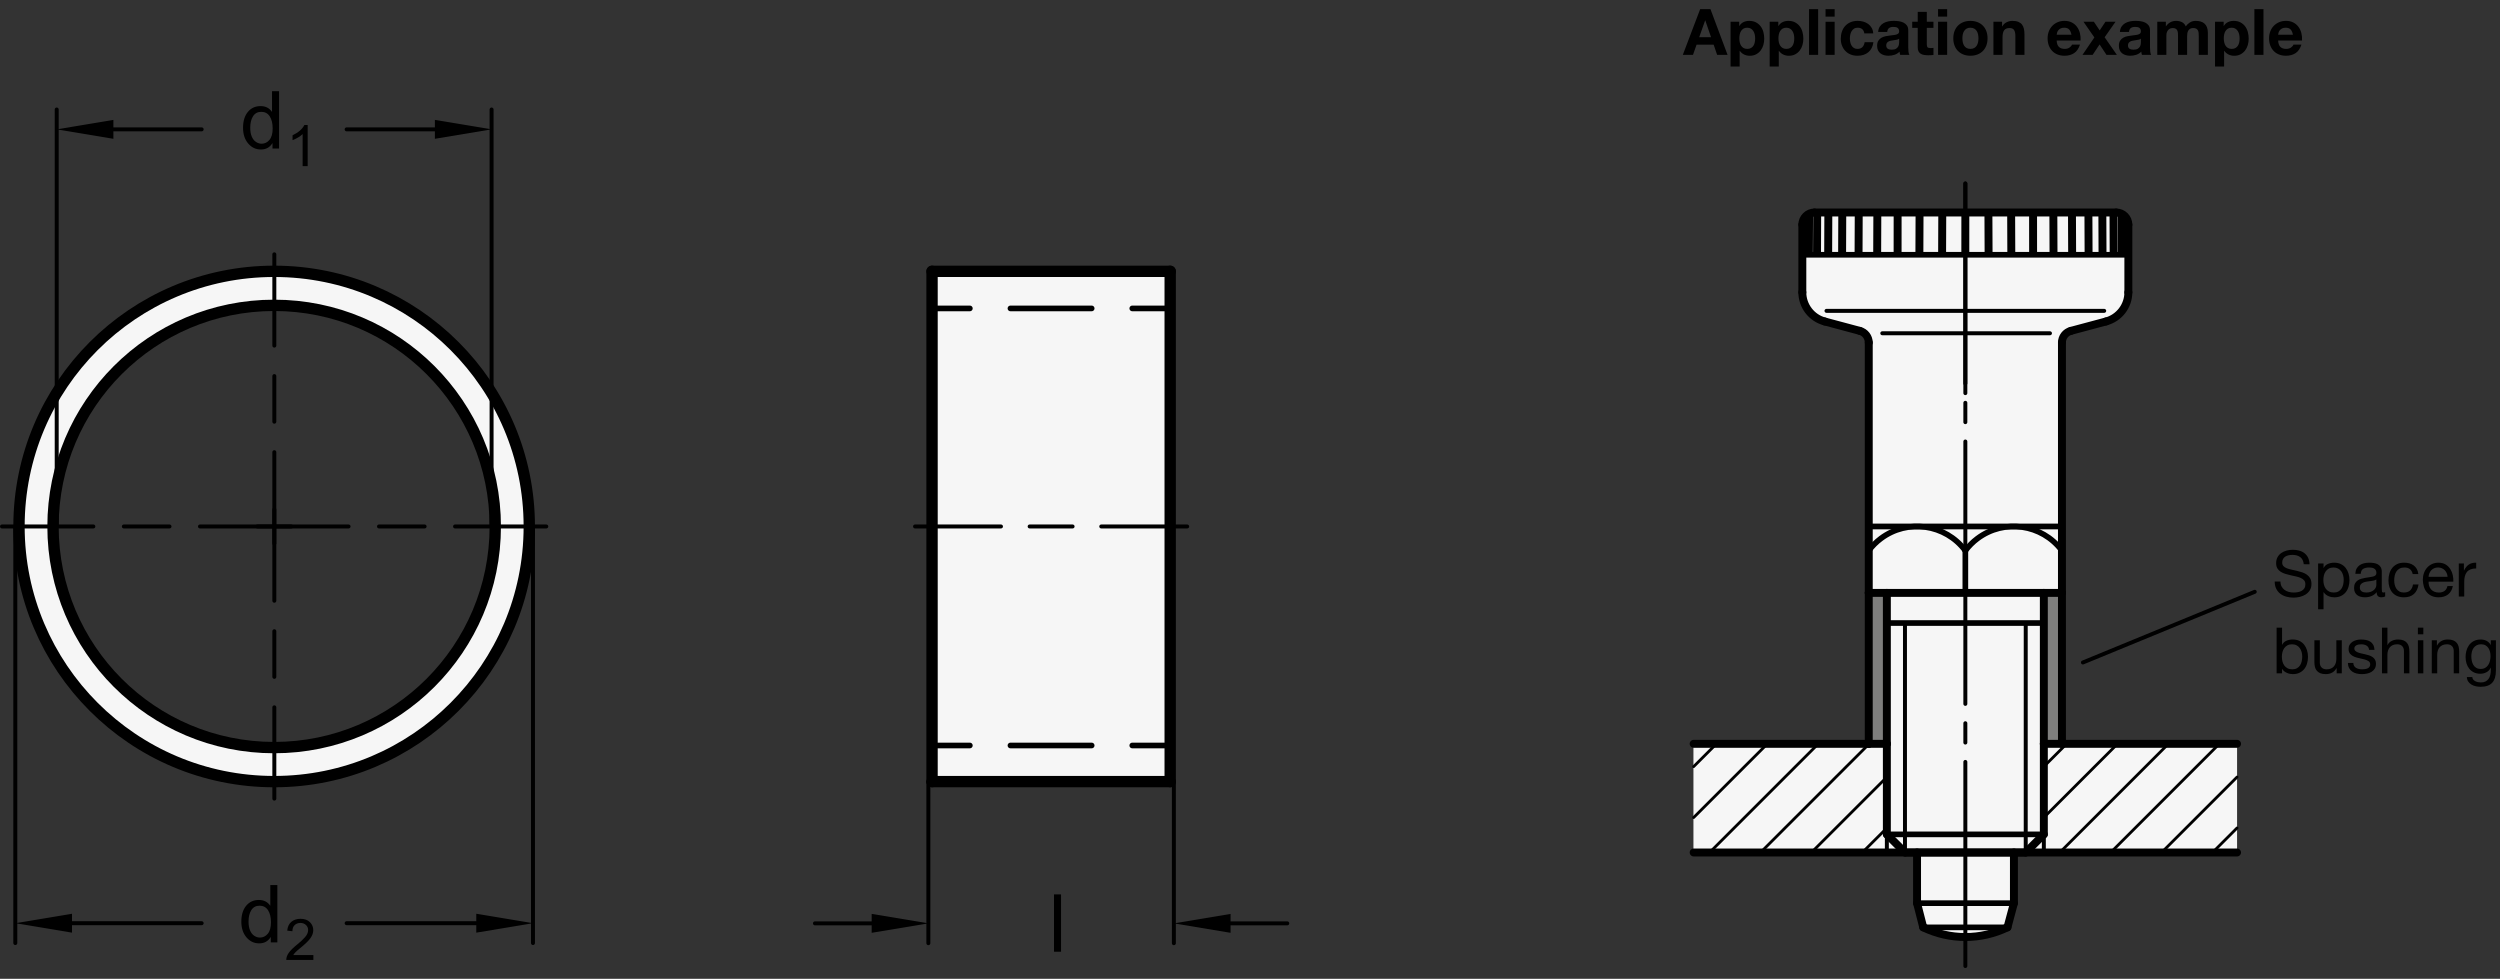 <?xml version="1.0" encoding="utf-8"?>
<!-- Generator: Adobe Illustrator 19.1.0, SVG Export Plug-In . SVG Version: 6.00 Build 0)  -->
<svg version="1.1" xmlns="http://www.w3.org/2000/svg" xmlns:xlink="http://www.w3.org/1999/xlink" x="0px" y="0px"
	 viewBox="0 0 312.465 122.337" enable-background="new 0 0 312.465 122.337" xml:space="preserve">
<rect x="0" y="0" width="312.465" height="122.337" fill="#333333" stroke="none"/>
<g id="MD_x5F_3_x5F_FUELLUNG_x5F_WS">
	<g id="POLYLINE_6_">
		<path fill="#FFFFFF" d="M232.449,41.354c0.66,0.177,1.119,0.775,1.119,1.458v31.289v18.865h-21.883v13.583h27.92v6.339
			l0.774,3.018c3.324,1.61,7.202,1.61,10.525,0l0.809-3.018v-6.339h27.885V92.966h-21.883V74.101V42.812
			c0-0.683,0.459-1.281,1.119-1.458l4.385-1.175c1.649-0.442,2.796-1.937,2.796-3.644v-8.463c0-0.834-0.676-1.509-1.509-1.509
			h-37.73c-0.833,0-1.509,0.676-1.509,1.509v8.463c0,1.708,1.147,3.202,2.796,3.644L232.449,41.354z"/>
	</g>
	<g id="POLYLINE_7_">
		<path fill="#FFFFFF" d="M6.633,65.201c-0.332,15.26,11.771,27.9,27.031,28.232s27.9-11.771,28.232-27.031
			c0.001-0.056,0.002-0.111,0.003-0.167l4.206,1.344c-0.97,17.376-15.692,30.766-33.083,30.088
			C15.422,96.98,1.712,82.157,2.398,64.558c0.007-0.178,0.015-0.357,0.025-0.535c0.982-17.585,16.033-31.044,33.618-30.063
			s31.044,16.033,30.063,33.618l-4.206-1.344c0.239-15.262-11.939-27.828-27.201-28.068C19.5,37.928,6.963,50.005,6.633,65.201z"/>
	</g>
	<g id="POLYLINE_8_">
		<rect x="116.493" y="33.911" fill="#FFFFFF" width="29.764" height="63.78"/>
	</g>
</g>
<g id="MD_x5F_3_x5F_FUELLUNG_x5F_GR">
	<g id="POLYLINE">
		<rect x="116.493" y="33.911" fill="#F6F6F6" width="29.764" height="63.78"/>
	</g>
	<g id="POLYLINE_1_">
		<path fill="#F6F6F6" d="M6.633,65.201c-0.332,15.26,11.771,27.9,27.031,28.232s27.9-11.771,28.232-27.031
			c0.001-0.056,0.002-0.111,0.003-0.167l4.206,1.344c-0.97,17.376-15.692,30.766-33.083,30.088
			C15.422,96.98,1.712,82.157,2.398,64.558c0.007-0.178,0.015-0.357,0.025-0.535c0.982-17.585,16.033-31.044,33.618-30.063
			s31.044,16.033,30.063,33.618l-4.206-1.344c0.239-15.262-11.939-27.828-27.201-28.068C19.5,37.928,6.963,50.005,6.633,65.201z"/>
	</g>
	<g id="POLYLINE_2_">
		<path fill="#F6F6F6" d="M232.449,41.354c0.66,0.177,1.119,0.775,1.119,1.458v31.289v18.865h-21.883v13.583h27.92v6.339
			l0.774,3.018c3.324,1.61,7.202,1.61,10.525,0l0.809-3.018v-6.339h27.885V92.966h-21.883V74.101V42.812
			c0-0.683,0.459-1.281,1.119-1.458l4.385-1.175c1.649-0.442,2.796-1.937,2.796-3.644v-8.463c0-0.834-0.676-1.509-1.509-1.509
			h-37.73c-0.833,0-1.509,0.676-1.509,1.509v8.463c0,1.708,1.147,3.202,2.796,3.644L232.449,41.354z"/>
	</g>
</g>
<g id="MD_x5F_6_x5F_COLOR_x5F_K064">
	<g id="POLYLINE_3_">
		<rect x="255.451" y="74.101" fill="#7E7E7D" width="2.264" height="18.865"/>
	</g>
	<g id="POLYLINE_4_">
		<rect x="233.568" y="74.101" fill="#7E7E7D" width="2.264" height="18.865"/>
	</g>
</g>
<g id="MD_x5F_2_x5F_MITTELLINIE">
	<g id="LINE">
		<path d="M148.383,66.049h-10.742c-0.137,0-0.248-0.111-0.248-0.248s0.111-0.248,0.248-0.248h10.742
			c0.137,0,0.248,0.111,0.248,0.248S148.52,66.049,148.383,66.049z M134.06,66.049h-5.371c-0.137,0-0.248-0.111-0.248-0.248
			s0.111-0.248,0.248-0.248h5.371c0.137,0,0.248,0.111,0.248,0.248S134.197,66.049,134.06,66.049z M125.109,66.049h-10.742
			c-0.137,0-0.248-0.111-0.248-0.248s0.111-0.248,0.248-0.248h10.742c0.137,0,0.248,0.111,0.248,0.248
			S125.246,66.049,125.109,66.049z"/>
	</g>
	<g id="LINE_1_">
		<path d="M68.28,66.049H56.874c-0.137,0-0.248-0.111-0.248-0.248s0.111-0.248,0.248-0.248H68.28c0.137,0,0.248,0.111,0.248,0.248
			S68.417,66.049,68.28,66.049z M53.072,66.049h-5.703c-0.137,0-0.248-0.111-0.248-0.248s0.111-0.248,0.248-0.248h5.703
			c0.137,0,0.248,0.111,0.248,0.248S53.21,66.049,53.072,66.049z M43.568,66.049H32.162c-0.137,0-0.248-0.111-0.248-0.248
			s0.111-0.248,0.248-0.248h11.405c0.137,0,0.248,0.111,0.248,0.248S43.705,66.049,43.568,66.049z"/>
	</g>
	<g id="LINE_2_">
		<path d="M36.414,66.049H24.993c-0.137,0-0.248-0.111-0.248-0.248s0.111-0.248,0.248-0.248h11.421c0.137,0,0.248,0.111,0.248,0.248
			S36.551,66.049,36.414,66.049z M21.187,66.049h-5.71c-0.137,0-0.248-0.111-0.248-0.248s0.111-0.248,0.248-0.248h5.71
			c0.137,0,0.248,0.111,0.248,0.248S21.324,66.049,21.187,66.049z M11.669,66.049H0.248C0.111,66.049,0,65.938,0,65.801
			s0.111-0.248,0.248-0.248h11.421c0.137,0,0.248,0.111,0.248,0.248S11.806,66.049,11.669,66.049z"/>
	</g>
	<g id="LINE_3_">
		<path d="M34.288,68.175c-0.137,0-0.248-0.111-0.248-0.248V56.514c0-0.137,0.111-0.248,0.248-0.248s0.248,0.111,0.248,0.248v11.413
			C34.536,68.064,34.425,68.175,34.288,68.175z M34.288,52.958c-0.137,0-0.248-0.111-0.248-0.248v-5.707
			c0-0.137,0.111-0.248,0.248-0.248s0.248,0.111,0.248,0.248v5.707C34.536,52.847,34.425,52.958,34.288,52.958z M34.288,43.447
			c-0.137,0-0.248-0.111-0.248-0.248V31.785c0-0.137,0.111-0.248,0.248-0.248s0.248,0.111,0.248,0.248v11.414
			C34.536,43.336,34.425,43.447,34.288,43.447z"/>
	</g>
	<g id="LINE_4_">
		<path d="M34.288,100.065c-0.137,0-0.248-0.111-0.248-0.248V88.403c0-0.137,0.111-0.248,0.248-0.248s0.248,0.111,0.248,0.248
			v11.414C34.536,99.954,34.425,100.065,34.288,100.065z M34.288,84.847c-0.137,0-0.248-0.111-0.248-0.248v-5.707
			c0-0.137,0.111-0.248,0.248-0.248s0.248,0.111,0.248,0.248v5.707C34.536,84.736,34.425,84.847,34.288,84.847z M34.288,75.336
			c-0.137,0-0.248-0.111-0.248-0.248V63.675c0-0.137,0.111-0.248,0.248-0.248s0.248,0.111,0.248,0.248v11.414
			C34.536,75.225,34.425,75.336,34.288,75.336z"/>
	</g>
</g>
<g id="MD_x5F_2_x5F_BEMASSUNG">
	<g id="LINE_5_">
		
			<line stroke="#000000" stroke-width="0.496" stroke-linecap="round" stroke-linejoin="round" stroke-miterlimit="10" x1="1.913" y1="65.801" x2="1.913" y2="117.868"/>
	</g>
	<g id="LINE_6_">
		
			<line stroke="#000000" stroke-width="0.496" stroke-linecap="round" stroke-linejoin="round" stroke-miterlimit="10" x1="66.614" y1="65.801" x2="66.614" y2="117.868"/>
	</g>
	<g id="LINE_7_">
		
			<line stroke="#000000" stroke-width="0.496" stroke-linecap="round" stroke-linejoin="round" stroke-miterlimit="10" x1="9" y1="115.387" x2="25.204" y2="115.387"/>
	</g>
	<g id="LINE_8_">
		
			<line stroke="#000000" stroke-width="0.496" stroke-linecap="round" stroke-linejoin="round" stroke-miterlimit="10" x1="59.528" y1="115.387" x2="43.324" y2="115.387"/>
	</g>
	<g id="SOLID">
		<polygon points="9,114.206 1.913,115.387 9,116.569 		"/>
	</g>
	<g id="SOLID_1_">
		<polygon points="59.528,114.206 66.614,115.387 59.528,116.569 		"/>
	</g>
	<g id="LINE_9_">
		
			<line stroke="#000000" stroke-width="0.496" stroke-linecap="round" stroke-linejoin="round" stroke-miterlimit="10" x1="116.032" y1="97.691" x2="116.032" y2="117.887"/>
	</g>
	<g id="LINE_10_">
		
			<line stroke="#000000" stroke-width="0.496" stroke-linecap="round" stroke-linejoin="round" stroke-miterlimit="10" x1="146.717" y1="97.691" x2="146.717" y2="117.887"/>
	</g>
	<g id="LINE_11_">
		
			<line stroke="#000000" stroke-width="0.496" stroke-linecap="round" stroke-linejoin="round" stroke-miterlimit="10" x1="108.946" y1="115.407" x2="101.859" y2="115.407"/>
	</g>
	<g id="LINE_12_">
		
			<line stroke="#000000" stroke-width="0.496" stroke-linecap="round" stroke-linejoin="round" stroke-miterlimit="10" x1="153.804" y1="115.407" x2="160.891" y2="115.407"/>
	</g>
	<g id="SOLID_2_">
		<polygon points="108.946,114.226 116.032,115.407 108.946,116.588 		"/>
	</g>
	<g id="SOLID_3_">
		<polygon points="153.804,114.226 146.717,115.407 153.804,116.588 		"/>
	</g>
	<g id="LINE_13_">
		
			<line stroke="#000000" stroke-width="0.496" stroke-linecap="round" stroke-linejoin="round" stroke-miterlimit="10" x1="7.087" y1="65.801" x2="7.087" y2="13.686"/>
	</g>
	<g id="LINE_14_">
		
			<line stroke="#000000" stroke-width="0.496" stroke-linecap="round" stroke-linejoin="round" stroke-miterlimit="10" x1="61.441" y1="65.801" x2="61.441" y2="13.686"/>
	</g>
	<g id="LINE_15_">
		
			<line stroke="#000000" stroke-width="0.496" stroke-linecap="round" stroke-linejoin="round" stroke-miterlimit="10" x1="14.173" y1="16.167" x2="25.204" y2="16.167"/>
	</g>
	<g id="LINE_16_">
		
			<line stroke="#000000" stroke-width="0.496" stroke-linecap="round" stroke-linejoin="round" stroke-miterlimit="10" x1="54.354" y1="16.167" x2="43.324" y2="16.167"/>
	</g>
	<g id="SOLID_4_">
		<polygon points="14.173,14.985 7.087,16.167 14.173,17.348 		"/>
	</g>
	<g id="SOLID_5_">
		<polygon points="54.354,14.985 61.441,16.167 54.354,17.348 		"/>
	</g>
	<g id="TEXT">
		<g>
			<path d="M34.88,18.563h-0.821v-0.66h-0.02c-0.316,0.521-0.793,0.782-1.432,0.782c-0.635,0-1.166-0.252-1.591-0.755
				c-0.425-0.504-0.638-1.156-0.638-1.957c0-0.838,0.2-1.499,0.601-1.984s0.93-0.729,1.588-0.729c0.619,0,1.09,0.236,1.413,0.709
				h0.02v-2.571h0.879V18.563z M32.7,17.962c0.384,0,0.71-0.157,0.978-0.474s0.401-0.795,0.401-1.437
				c0-0.633-0.122-1.136-0.367-1.511c-0.244-0.374-0.595-0.562-1.051-0.562s-0.801,0.183-1.034,0.55
				c-0.233,0.366-0.35,0.848-0.35,1.444c0,0.43,0.063,0.794,0.188,1.092s0.3,0.522,0.525,0.672
				C32.217,17.888,32.453,17.962,32.7,17.962z"/>
		</g>
	</g>
	<g id="TEXT_1_">
		<g>
			<path d="M38.453,20.764h-0.628V16.76c-0.314,0.298-0.734,0.55-1.26,0.757V16.91c0.724-0.347,1.217-0.775,1.48-1.288h0.409V20.764
				z"/>
		</g>
	</g>
	<g id="TEXT_2_">
		<g>
			<path d="M34.666,117.785h-0.821v-0.66h-0.02c-0.316,0.521-0.793,0.782-1.432,0.782c-0.635,0-1.166-0.252-1.591-0.755
				c-0.425-0.504-0.638-1.156-0.638-1.957c0-0.838,0.2-1.499,0.601-1.984s0.93-0.729,1.588-0.729c0.619,0,1.09,0.236,1.413,0.709
				h0.02v-2.571h0.879V117.785z M32.487,117.183c0.384,0,0.71-0.157,0.978-0.474s0.401-0.795,0.401-1.437
				c0-0.633-0.122-1.136-0.367-1.511c-0.244-0.374-0.595-0.562-1.051-0.562s-0.801,0.183-1.034,0.55
				c-0.233,0.366-0.35,0.848-0.35,1.444c0,0.43,0.063,0.794,0.188,1.092s0.3,0.522,0.525,0.672
				C32.003,117.109,32.239,117.183,32.487,117.183z"/>
		</g>
	</g>
	<g id="TEXT_3_">
		<g>
			<path d="M39.168,119.981h-3.39c0-0.288,0.101-0.581,0.302-0.876c0.201-0.296,0.578-0.666,1.129-1.11
				c0.337-0.27,0.639-0.554,0.904-0.85c0.266-0.297,0.398-0.596,0.398-0.896c0-0.259-0.091-0.473-0.274-0.641
				c-0.183-0.169-0.414-0.254-0.693-0.254c-0.282,0-0.518,0.087-0.708,0.261c-0.191,0.173-0.288,0.433-0.29,0.776l-0.646-0.073
				c0.04-0.479,0.21-0.846,0.511-1.1s0.684-0.381,1.147-0.381c0.502,0,0.894,0.14,1.174,0.418c0.281,0.277,0.421,0.613,0.421,1.007
				c0,0.328-0.118,0.66-0.354,0.996c-0.236,0.337-0.707,0.786-1.412,1.35c-0.37,0.296-0.615,0.551-0.736,0.765h2.517V119.981z"/>
		</g>
	</g>
	<g id="TEXT_4_">
		<g>
			<path d="M132.616,118.951h-0.88v-7.165h0.88V118.951z"/>
		</g>
	</g>
</g>
<g id="MD_x5F_1_x5F_100">
	<g id="LINE_17_">
		
			<line fill="none" stroke="#000000" stroke-width="1.417" stroke-linecap="round" stroke-linejoin="round" stroke-miterlimit="10" x1="146.257" y1="33.911" x2="116.493" y2="33.911"/>
	</g>
	<g id="LINE_18_">
		
			<line fill="none" stroke="#000000" stroke-width="1.417" stroke-linecap="round" stroke-linejoin="round" stroke-miterlimit="10" x1="146.257" y1="97.691" x2="146.257" y2="33.911"/>
	</g>
	<g id="LINE_19_">
		
			<line fill="none" stroke="#000000" stroke-width="1.417" stroke-linecap="round" stroke-linejoin="round" stroke-miterlimit="10" x1="116.493" y1="97.691" x2="146.257" y2="97.691"/>
	</g>
	<g id="LINE_20_">
		
			<line fill="none" stroke="#000000" stroke-width="1.417" stroke-linecap="round" stroke-linejoin="round" stroke-miterlimit="10" x1="116.493" y1="33.911" x2="116.493" y2="97.691"/>
	</g>
	<g id="CIRCLE">
		
			<path fill="none" stroke="#000000" stroke-width="1.417" stroke-linecap="round" stroke-linejoin="round" stroke-miterlimit="10" d="
			M6.626,65.801c0-15.264,12.374-27.638,27.638-27.638s27.638,12.374,27.638,27.638S49.528,93.439,34.264,93.439
			S6.626,81.065,6.626,65.801L6.626,65.801z"/>
	</g>
	<g id="CIRCLE_1_">
		
			<path fill="none" stroke="#000000" stroke-width="1.417" stroke-linecap="round" stroke-linejoin="round" stroke-miterlimit="10" d="
			M2.374,65.801c0-17.612,14.278-31.89,31.89-31.89s31.89,14.278,31.89,31.89s-14.278,31.89-31.89,31.89S2.374,83.413,2.374,65.801
			L2.374,65.801z"/>
	</g>
</g>
<g id="MD_x5F_1_x5F_050">
	<g id="LINE_21_">
		
			<line fill="none" stroke="#000000" stroke-width="0.709" stroke-linecap="round" stroke-linejoin="round" stroke-miterlimit="10" x1="116.493" y1="93.175" x2="121.217" y2="93.175"/>
	</g>
	<g id="LINE_22_">
		
			<line fill="none" stroke="#000000" stroke-width="0.709" stroke-linecap="round" stroke-linejoin="round" stroke-miterlimit="10" x1="126.292" y1="93.175" x2="136.443" y2="93.175"/>
	</g>
	<g id="LINE_23_">
		
			<line fill="none" stroke="#000000" stroke-width="0.709" stroke-linecap="round" stroke-linejoin="round" stroke-miterlimit="10" x1="141.519" y1="93.175" x2="146.257" y2="93.175"/>
	</g>
	<g id="LINE_24_">
		
			<line fill="none" stroke="#000000" stroke-width="0.709" stroke-linecap="round" stroke-linejoin="round" stroke-miterlimit="10" x1="126.292" y1="38.548" x2="136.443" y2="38.548"/>
	</g>
	<g id="LINE_25_">
		
			<line fill="none" stroke="#000000" stroke-width="0.709" stroke-linecap="round" stroke-linejoin="round" stroke-miterlimit="10" x1="116.493" y1="38.548" x2="121.217" y2="38.548"/>
	</g>
	<g id="LINE_26_">
		
			<line fill="none" stroke="#000000" stroke-width="0.709" stroke-linecap="round" stroke-linejoin="round" stroke-miterlimit="10" x1="141.519" y1="38.548" x2="146.257" y2="38.548"/>
	</g>
	<g id="LINE_34_">
		
			<line fill="none" stroke="#000000" stroke-width="0.709" stroke-linecap="round" stroke-linejoin="round" stroke-miterlimit="10" x1="239.604" y1="112.887" x2="251.713" y2="112.887"/>
	</g>
	<g id="LINE_35_">
		
			<line fill="none" stroke="#000000" stroke-width="0.709" stroke-linecap="round" stroke-linejoin="round" stroke-miterlimit="10" x1="240.378" y1="115.906" x2="250.904" y2="115.906"/>
	</g>
	<g id="LINE_38_">
		
			<line fill="none" stroke="#000000" stroke-width="0.709" stroke-linecap="round" stroke-linejoin="round" stroke-miterlimit="10" x1="235.831" y1="104.285" x2="255.451" y2="104.285"/>
	</g>
	<g id="ARC_1_">
		
			<path fill="none" stroke="#000000" stroke-width="0.709" stroke-linecap="round" stroke-linejoin="round" stroke-miterlimit="10" d="
			M245.641,68.819c-2.501-3.334-7.23-4.01-10.564-1.509c-0.572,0.429-1.08,0.937-1.509,1.509"/>
	</g>
	<g id="LINE_56_">
		
			<line fill="none" stroke="#000000" stroke-width="0.709" stroke-linecap="round" stroke-linejoin="round" stroke-miterlimit="10" x1="235.831" y1="77.874" x2="255.451" y2="77.874"/>
	</g>
	<g id="LINE_57_">
		
			<line fill="none" stroke="#000000" stroke-width="0.709" stroke-linecap="round" stroke-linejoin="round" stroke-miterlimit="10" x1="233.568" y1="65.801" x2="257.715" y2="65.801"/>
	</g>
	<g id="LINE_59_">
		
			<line fill="none" stroke="#000000" stroke-width="0.709" stroke-linecap="round" stroke-linejoin="round" stroke-miterlimit="10" x1="225.267" y1="31.844" x2="266.015" y2="31.844"/>
	</g>
	<g id="LINE_68_">
		
			<line fill="none" stroke="#000000" stroke-width="0.709" stroke-linecap="round" stroke-linejoin="round" stroke-miterlimit="10" x1="245.641" y1="68.819" x2="245.641" y2="74.101"/>
	</g>
	<g id="ARC_5_">
		
			<path fill="none" stroke="#000000" stroke-width="0.709" stroke-linecap="round" stroke-linejoin="round" stroke-miterlimit="10" d="
			M257.715,68.819c-2.501-3.334-7.23-4.01-10.564-1.509c-0.572,0.429-1.08,0.937-1.509,1.509"/>
	</g>
</g>
<g id="MD_x5F_1_x5F_070">
	<g id="LINE_27_">
		
			<line fill="none" stroke="#000000" stroke-width="0.992" stroke-linecap="round" stroke-linejoin="round" stroke-miterlimit="10" x1="257.715" y1="74.101" x2="257.715" y2="92.966"/>
	</g>
	<g id="LINE_28_">
		
			<line fill="none" stroke="#000000" stroke-width="0.992" stroke-linecap="round" stroke-linejoin="round" stroke-miterlimit="10" x1="255.451" y1="92.966" x2="255.451" y2="74.101"/>
	</g>
	<g id="LINE_30_">
		
			<line fill="none" stroke="#000000" stroke-width="0.992" stroke-linecap="round" stroke-linejoin="round" stroke-miterlimit="10" x1="233.568" y1="74.101" x2="233.568" y2="92.966"/>
	</g>
	<g id="LINE_31_">
		
			<line fill="none" stroke="#000000" stroke-width="0.992" stroke-linecap="round" stroke-linejoin="round" stroke-miterlimit="10" x1="235.831" y1="92.966" x2="235.831" y2="74.101"/>
	</g>
	<g id="ARC">
		
			<path fill="none" stroke="#000000" stroke-width="0.992" stroke-linecap="round" stroke-linejoin="round" stroke-miterlimit="10" d="
			M240.378,115.906c3.324,1.61,7.202,1.61,10.525,0"/>
	</g>
	<g id="LINE_36_">
		
			<line fill="none" stroke="#000000" stroke-width="0.992" stroke-linecap="round" stroke-linejoin="round" stroke-miterlimit="10" x1="238.095" y1="106.549" x2="253.187" y2="106.549"/>
	</g>
	<g id="LINE_37_">
		
			<line fill="none" stroke="#000000" stroke-width="0.992" stroke-linecap="round" stroke-linejoin="round" stroke-miterlimit="10" x1="211.684" y1="106.549" x2="279.598" y2="106.549"/>
	</g>
	<g id="LINE_39_">
		
			<line fill="none" stroke="#000000" stroke-width="0.992" stroke-linecap="round" stroke-linejoin="round" stroke-miterlimit="10" x1="239.604" y1="106.549" x2="239.604" y2="112.887"/>
	</g>
	<g id="LINE_40_">
		
			<line fill="none" stroke="#000000" stroke-width="0.992" stroke-linecap="round" stroke-linejoin="round" stroke-miterlimit="10" x1="239.604" y1="112.887" x2="240.378" y2="115.906"/>
	</g>
	<g id="LINE_41_">
		
			<line fill="none" stroke="#000000" stroke-width="0.992" stroke-linecap="round" stroke-linejoin="round" stroke-miterlimit="10" x1="233.568" y1="92.966" x2="211.684" y2="92.966"/>
	</g>
	<g id="LINE_42_">
		
			<line fill="none" stroke="#000000" stroke-width="0.992" stroke-linecap="round" stroke-linejoin="round" stroke-miterlimit="10" x1="233.568" y1="92.966" x2="235.831" y2="92.966"/>
	</g>
	<g id="LINE_43_">
		
			<line fill="none" stroke="#000000" stroke-width="0.992" stroke-linecap="round" stroke-linejoin="round" stroke-miterlimit="10" x1="235.831" y1="104.285" x2="238.095" y2="106.549"/>
	</g>
	<g id="LINE_45_">
		
			<line fill="none" stroke="#000000" stroke-width="0.992" stroke-linecap="round" stroke-linejoin="round" stroke-miterlimit="10" x1="235.831" y1="92.966" x2="235.831" y2="104.285"/>
	</g>
	<g id="LINE_46_">
		
			<line fill="none" stroke="#000000" stroke-width="0.992" stroke-linecap="round" stroke-linejoin="round" stroke-miterlimit="10" x1="257.715" y1="92.966" x2="279.598" y2="92.966"/>
	</g>
	<g id="LINE_47_">
		
			<line fill="none" stroke="#000000" stroke-width="0.992" stroke-linecap="round" stroke-linejoin="round" stroke-miterlimit="10" x1="251.713" y1="106.549" x2="251.713" y2="112.887"/>
	</g>
	<g id="LINE_49_">
		
			<line fill="none" stroke="#000000" stroke-width="0.992" stroke-linecap="round" stroke-linejoin="round" stroke-miterlimit="10" x1="251.713" y1="112.887" x2="250.904" y2="115.906"/>
	</g>
	<g id="LINE_50_">
		
			<line fill="none" stroke="#000000" stroke-width="0.992" stroke-linecap="round" stroke-linejoin="round" stroke-miterlimit="10" x1="257.715" y1="92.966" x2="255.451" y2="92.966"/>
	</g>
	<g id="LINE_53_">
		
			<line fill="none" stroke="#000000" stroke-width="0.992" stroke-linecap="round" stroke-linejoin="round" stroke-miterlimit="10" x1="255.451" y1="104.285" x2="253.187" y2="106.549"/>
	</g>
	<g id="LINE_54_">
		
			<line fill="none" stroke="#000000" stroke-width="0.992" stroke-linecap="round" stroke-linejoin="round" stroke-miterlimit="10" x1="255.451" y1="92.966" x2="255.451" y2="104.285"/>
	</g>
	<g id="LINE_55_">
		
			<line fill="none" stroke="#000000" stroke-width="0.992" stroke-linecap="round" stroke-linejoin="round" stroke-miterlimit="10" x1="233.568" y1="74.101" x2="257.715" y2="74.101"/>
	</g>
	<g id="LINE_61_">
		
			<line fill="none" stroke="#000000" stroke-width="0.992" stroke-linecap="round" stroke-linejoin="round" stroke-miterlimit="10" x1="226.776" y1="26.562" x2="264.506" y2="26.562"/>
	</g>
	<g id="LINE_62_">
		
			<line fill="none" stroke="#000000" stroke-width="0.992" stroke-linecap="round" stroke-linejoin="round" stroke-miterlimit="10" x1="232.449" y1="41.354" x2="228.064" y2="40.179"/>
	</g>
	<g id="LINE_63_">
		
			<line fill="none" stroke="#000000" stroke-width="0.992" stroke-linecap="round" stroke-linejoin="round" stroke-miterlimit="10" x1="233.568" y1="74.101" x2="233.568" y2="42.812"/>
	</g>
	<g id="ARC_2_">
		
			<path fill="none" stroke="#000000" stroke-width="0.992" stroke-linecap="round" stroke-linejoin="round" stroke-miterlimit="10" d="
			M233.568,42.812c0-0.683-0.459-1.281-1.119-1.458"/>
	</g>
	<g id="ARC_3_">
		
			<path fill="none" stroke="#000000" stroke-width="0.992" stroke-linecap="round" stroke-linejoin="round" stroke-miterlimit="10" d="
			M226.776,26.562c-0.833,0-1.509,0.676-1.509,1.509"/>
	</g>
	<g id="ARC_4_">
		
			<path fill="none" stroke="#000000" stroke-width="0.992" stroke-linecap="round" stroke-linejoin="round" stroke-miterlimit="10" d="
			M225.267,36.535c0,1.708,1.147,3.202,2.796,3.644"/>
	</g>
	<g id="LINE_64_">
		
			<line fill="none" stroke="#000000" stroke-width="0.992" stroke-linecap="round" stroke-linejoin="round" stroke-miterlimit="10" x1="225.267" y1="36.535" x2="225.267" y2="28.071"/>
	</g>
	<g id="LINE_65_">
		
			<line fill="none" stroke="#000000" stroke-width="0.992" stroke-linecap="round" stroke-linejoin="round" stroke-miterlimit="10" x1="263.219" y1="40.179" x2="258.833" y2="41.354"/>
	</g>
	<g id="LINE_67_">
		
			<line fill="none" stroke="#000000" stroke-width="0.992" stroke-linecap="round" stroke-linejoin="round" stroke-miterlimit="10" x1="257.715" y1="42.812" x2="257.715" y2="74.101"/>
	</g>
	<g id="ARC_6_">
		
			<path fill="none" stroke="#000000" stroke-width="0.992" stroke-linecap="round" stroke-linejoin="round" stroke-miterlimit="10" d="
			M258.833,41.354c-0.66,0.177-1.119,0.775-1.119,1.458"/>
	</g>
	<g id="ARC_7_">
		
			<path fill="none" stroke="#000000" stroke-width="0.992" stroke-linecap="round" stroke-linejoin="round" stroke-miterlimit="10" d="
			M266.015,28.071c0-0.834-0.676-1.509-1.509-1.509"/>
	</g>
	<g id="ARC_8_">
		
			<path fill="none" stroke="#000000" stroke-width="0.992" stroke-linecap="round" stroke-linejoin="round" stroke-miterlimit="10" d="
			M263.219,40.179c1.649-0.442,2.796-1.937,2.796-3.644"/>
	</g>
	<g id="LINE_70_">
		
			<line fill="none" stroke="#000000" stroke-width="0.992" stroke-linecap="round" stroke-linejoin="round" stroke-miterlimit="10" x1="266.015" y1="28.071" x2="266.015" y2="36.535"/>
	</g>
	<g id="LINE_73_">
		
			<line fill="none" stroke="#000000" stroke-width="0.992" stroke-linecap="round" stroke-linejoin="round" stroke-miterlimit="10" x1="242.737" y1="31.508" x2="242.756" y2="26.911"/>
	</g>
	<g id="LINE_74_">
		
			<line fill="none" stroke="#000000" stroke-width="0.992" stroke-linecap="round" stroke-linejoin="round" stroke-miterlimit="10" x1="239.897" y1="31.508" x2="239.916" y2="26.899"/>
	</g>
	<g id="LINE_75_">
		
			<line fill="none" stroke="#000000" stroke-width="0.992" stroke-linecap="round" stroke-linejoin="round" stroke-miterlimit="10" x1="237.173" y1="31.508" x2="237.176" y2="26.888"/>
	</g>
	<g id="LINE_76_">
		
			<line fill="none" stroke="#000000" stroke-width="0.992" stroke-linecap="round" stroke-linejoin="round" stroke-miterlimit="10" x1="234.622" y1="31.508" x2="234.641" y2="26.878"/>
	</g>
	<g id="LINE_77_">
		
			<line fill="none" stroke="#000000" stroke-width="0.992" stroke-linecap="round" stroke-linejoin="round" stroke-miterlimit="10" x1="232.295" y1="31.508" x2="232.314" y2="26.868"/>
	</g>
	<g id="LINE_78_">
		
			<line fill="none" stroke="#000000" stroke-width="0.992" stroke-linecap="round" stroke-linejoin="round" stroke-miterlimit="10" x1="230.239" y1="31.508" x2="230.258" y2="26.86"/>
	</g>
	<g id="LINE_79_">
		
			<line fill="none" stroke="#000000" stroke-width="0.992" stroke-linecap="round" stroke-linejoin="round" stroke-miterlimit="10" x1="228.497" y1="31.508" x2="228.516" y2="26.853"/>
	</g>
	<g id="LINE_80_">
		
			<line fill="none" stroke="#000000" stroke-width="0.992" stroke-linecap="round" stroke-linejoin="round" stroke-miterlimit="10" x1="227.104" y1="31.508" x2="227.123" y2="26.847"/>
	</g>
	<g id="LINE_81_">
		
			<line fill="none" stroke="#000000" stroke-width="0.992" stroke-linecap="round" stroke-linejoin="round" stroke-miterlimit="10" x1="226.088" y1="31.508" x2="226.107" y2="26.843"/>
	</g>
	<g id="LINE_82_">
		
			<line fill="none" stroke="#000000" stroke-width="0.992" stroke-linecap="round" stroke-linejoin="round" stroke-miterlimit="10" x1="245.637" y1="31.508" x2="245.64" y2="26.923"/>
	</g>
	<g id="LINE_83_">
		
			<line fill="none" stroke="#000000" stroke-width="0.992" stroke-linecap="round" stroke-linejoin="round" stroke-miterlimit="10" x1="248.545" y1="31.508" x2="248.526" y2="26.911"/>
	</g>
	<g id="LINE_84_">
		
			<line fill="none" stroke="#000000" stroke-width="0.992" stroke-linecap="round" stroke-linejoin="round" stroke-miterlimit="10" x1="251.385" y1="31.508" x2="251.367" y2="26.899"/>
	</g>
	<g id="LINE_85_">
		
			<line fill="none" stroke="#000000" stroke-width="0.992" stroke-linecap="round" stroke-linejoin="round" stroke-miterlimit="10" x1="254.109" y1="31.508" x2="254.106" y2="26.888"/>
	</g>
	<g id="LINE_86_">
		
			<line fill="none" stroke="#000000" stroke-width="0.992" stroke-linecap="round" stroke-linejoin="round" stroke-miterlimit="10" x1="256.66" y1="31.508" x2="256.642" y2="26.878"/>
	</g>
	<g id="LINE_87_">
		
			<line fill="none" stroke="#000000" stroke-width="0.992" stroke-linecap="round" stroke-linejoin="round" stroke-miterlimit="10" x1="258.988" y1="31.508" x2="258.969" y2="26.868"/>
	</g>
	<g id="LINE_88_">
		
			<line fill="none" stroke="#000000" stroke-width="0.992" stroke-linecap="round" stroke-linejoin="round" stroke-miterlimit="10" x1="261.043" y1="31.508" x2="261.024" y2="26.86"/>
	</g>
	<g id="LINE_89_">
		
			<line fill="none" stroke="#000000" stroke-width="0.992" stroke-linecap="round" stroke-linejoin="round" stroke-miterlimit="10" x1="262.785" y1="31.508" x2="262.766" y2="26.853"/>
	</g>
	<g id="LINE_90_">
		
			<line fill="none" stroke="#000000" stroke-width="0.992" stroke-linecap="round" stroke-linejoin="round" stroke-miterlimit="10" x1="264.178" y1="31.508" x2="264.159" y2="26.847"/>
	</g>
	<g id="LINE_91_">
		
			<line fill="none" stroke="#000000" stroke-width="0.992" stroke-linecap="round" stroke-linejoin="round" stroke-miterlimit="10" x1="265.194" y1="31.508" x2="265.175" y2="26.843"/>
	</g>
</g>
<g id="MD_x5F_1_x5F_035">
	<g id="LINE_29_">
		
			<line fill="none" stroke="#000000" stroke-width="0.496" stroke-linecap="round" stroke-linejoin="round" stroke-miterlimit="10" x1="245.641" y1="55.182" x2="245.641" y2="87.975"/>
	</g>
	<g id="LINE_32_">
		
			<line fill="none" stroke="#000000" stroke-width="0.496" stroke-linecap="round" stroke-linejoin="round" stroke-miterlimit="10" x1="238.095" y1="77.874" x2="238.095" y2="106.549"/>
	</g>
	<g id="LINE_33_">
		
			<line fill="none" stroke="#000000" stroke-width="0.496" stroke-linecap="round" stroke-linejoin="round" stroke-miterlimit="10" x1="253.187" y1="77.874" x2="253.187" y2="106.549"/>
	</g>
	<g id="LINE_44_">
		
			<line fill="none" stroke="#000000" stroke-width="0.496" stroke-linecap="round" stroke-linejoin="round" stroke-miterlimit="10" x1="235.831" y1="104.285" x2="235.831" y2="106.549"/>
	</g>
	<g id="LINE_48_">
		
			<line fill="none" stroke="#000000" stroke-width="0.496" stroke-linecap="round" stroke-linejoin="round" stroke-miterlimit="10" x1="245.641" y1="95.229" x2="245.641" y2="120.74"/>
	</g>
	<g id="LINE_51_">
		
			<line fill="none" stroke="#000000" stroke-width="0.496" stroke-linecap="round" stroke-linejoin="round" stroke-miterlimit="10" x1="245.641" y1="90.393" x2="245.641" y2="92.811"/>
	</g>
	<g id="LINE_52_">
		
			<line fill="none" stroke="#000000" stroke-width="0.496" stroke-linecap="round" stroke-linejoin="round" stroke-miterlimit="10" x1="255.451" y1="104.285" x2="255.451" y2="106.549"/>
	</g>
	<g id="LINE_58_">
		
			<line fill="none" stroke="#000000" stroke-width="0.496" stroke-linecap="round" stroke-linejoin="round" stroke-miterlimit="10" x1="235.26" y1="41.654" x2="256.217" y2="41.654"/>
	</g>
	<g id="LINE_60_">
		
			<line fill="none" stroke="#000000" stroke-width="0.496" stroke-linecap="round" stroke-linejoin="round" stroke-miterlimit="10" x1="228.285" y1="38.852" x2="262.997" y2="38.852"/>
	</g>
	<g id="LINE_66_">
		
			<line fill="none" stroke="#000000" stroke-width="0.496" stroke-linecap="round" stroke-linejoin="round" stroke-miterlimit="10" x1="245.641" y1="22.935" x2="245.641" y2="47.927"/>
	</g>
	<g id="LINE_69_">
		
			<line fill="none" stroke="#000000" stroke-width="0.496" stroke-linecap="round" stroke-linejoin="round" stroke-miterlimit="10" x1="245.641" y1="50.346" x2="245.641" y2="52.764"/>
	</g>
	<g id="LINE_71_">
		
			<line fill="none" stroke="#000000" stroke-width="0.496" stroke-linecap="round" stroke-linejoin="round" stroke-miterlimit="10" x1="260.336" y1="82.8" x2="281.811" y2="73.966"/>
	</g>
	<g id="LINE_72_">
		
			<line fill="none" stroke="#000000" stroke-width="0.496" stroke-linecap="round" stroke-linejoin="round" stroke-miterlimit="10" x1="245.641" y1="22.935" x2="245.641" y2="49.136"/>
	</g>
</g>
<g id="MD_x5F_2_x5F_SCHRAFFUR">
	<g id="HATCH">
		<polygon fill-rule="evenodd" clip-rule="evenodd" fill="none" points="279.598,92.966 257.715,92.966 255.451,92.966 
			255.451,104.285 255.451,106.549 279.598,106.549 		"/>
		
			<path fill="none" stroke="#000000" stroke-width="0.354" stroke-linecap="round" stroke-linejoin="round" stroke-miterlimit="10" d="
			M255.451,95.813l2.847-2.847 M255.451,102.177l9.211-9.211 M257.443,106.549l13.583-13.583 M263.807,106.549l13.583-13.583
			 M270.171,106.549l9.427-9.427 M276.535,106.549l3.063-3.063"/>
	</g>
	<g id="HATCH_1_">
		<polygon fill-rule="evenodd" clip-rule="evenodd" fill="none" points="235.831,92.966 213.948,92.966 211.684,92.966 
			211.684,104.285 211.684,106.549 235.831,106.549 		"/>
		
			<path fill="none" stroke="#000000" stroke-width="0.354" stroke-linecap="round" stroke-linejoin="round" stroke-miterlimit="10" d="
			M211.684,95.813l2.847-2.847 M211.684,102.177l9.211-9.211 M213.676,106.549l13.583-13.583 M220.04,106.549l13.583-13.583
			 M226.404,106.549l9.427-9.427 M232.768,106.549l3.063-3.063"/>
	</g>
</g>
<g id="MD_x5F_2_x5F_TEXT_x5F_AE">
	<g id="Anwendungsbeispiel_2_">
		<g>
			<path d="M212.496,1.144h1.288l2.136,5.712h-1.304l-0.433-1.272h-2.135L211.6,6.855h-1.271L212.496,1.144z M213.857,4.647
				l-0.72-2.096h-0.017l-0.743,2.096H213.857z"/>
			<path d="M216.297,2.72h1.08v0.527h0.016c0.139-0.224,0.314-0.386,0.527-0.487s0.448-0.152,0.704-0.152
				c0.325,0,0.605,0.062,0.841,0.184c0.234,0.123,0.429,0.286,0.584,0.488c0.154,0.203,0.269,0.438,0.344,0.708
				c0.074,0.27,0.111,0.551,0.111,0.844c0,0.277-0.037,0.544-0.111,0.801c-0.075,0.256-0.188,0.482-0.34,0.68
				c-0.152,0.197-0.342,0.355-0.568,0.476s-0.492,0.181-0.796,0.181c-0.257,0-0.492-0.054-0.708-0.16
				c-0.217-0.106-0.394-0.262-0.532-0.464h-0.017v1.968h-1.135V2.72z M218.385,6.111c0.186,0,0.342-0.037,0.467-0.112
				c0.126-0.074,0.228-0.172,0.305-0.292c0.077-0.119,0.132-0.258,0.164-0.416c0.031-0.157,0.048-0.32,0.048-0.491
				c0-0.166-0.017-0.328-0.052-0.488s-0.092-0.303-0.172-0.428c-0.08-0.126-0.184-0.227-0.309-0.305
				c-0.125-0.077-0.278-0.115-0.459-0.115c-0.188,0-0.344,0.038-0.469,0.115c-0.125,0.078-0.227,0.178-0.304,0.301
				c-0.077,0.122-0.132,0.265-0.164,0.428s-0.048,0.326-0.048,0.492c0,0.171,0.018,0.334,0.052,0.491
				c0.034,0.158,0.091,0.297,0.168,0.416c0.077,0.12,0.179,0.218,0.304,0.292C218.041,6.074,218.197,6.111,218.385,6.111z"/>
			<path d="M221.184,2.72h1.08v0.527h0.016c0.139-0.224,0.315-0.386,0.529-0.487c0.213-0.102,0.447-0.152,0.703-0.152
				c0.326,0,0.605,0.062,0.84,0.184c0.234,0.123,0.43,0.286,0.584,0.488c0.155,0.203,0.27,0.438,0.344,0.708
				c0.075,0.27,0.113,0.551,0.113,0.844c0,0.277-0.038,0.544-0.113,0.801c-0.074,0.256-0.188,0.482-0.34,0.68
				c-0.151,0.197-0.341,0.355-0.567,0.476c-0.228,0.12-0.492,0.181-0.796,0.181c-0.256,0-0.492-0.054-0.708-0.16
				s-0.394-0.262-0.532-0.464h-0.016v1.968h-1.137V2.72z M223.272,6.111c0.188,0,0.344-0.037,0.469-0.112
				c0.125-0.074,0.227-0.172,0.304-0.292c0.077-0.119,0.132-0.258,0.164-0.416c0.032-0.157,0.048-0.32,0.048-0.491
				c0-0.166-0.018-0.328-0.052-0.488s-0.093-0.303-0.173-0.428c-0.079-0.126-0.182-0.227-0.307-0.305
				c-0.126-0.077-0.279-0.115-0.461-0.115c-0.187,0-0.342,0.038-0.468,0.115c-0.126,0.078-0.227,0.178-0.304,0.301
				c-0.078,0.122-0.133,0.265-0.164,0.428c-0.032,0.163-0.049,0.326-0.049,0.492c0,0.171,0.018,0.334,0.053,0.491
				c0.035,0.158,0.09,0.297,0.168,0.416c0.077,0.12,0.179,0.218,0.304,0.292C222.93,6.074,223.085,6.111,223.272,6.111z"/>
			<path d="M226.104,1.144h1.137v5.712h-1.137V1.144z"/>
			<path d="M229.304,2.079h-1.136V1.144h1.136V2.079z M228.168,2.72h1.136v4.136h-1.136V2.72z"/>
			<path d="M233.016,4.176c-0.074-0.475-0.355-0.712-0.84-0.712c-0.182,0-0.334,0.041-0.456,0.124
				c-0.123,0.082-0.223,0.188-0.3,0.319c-0.078,0.131-0.133,0.276-0.164,0.437c-0.032,0.16-0.049,0.314-0.049,0.464
				s0.017,0.301,0.049,0.456c0.031,0.154,0.084,0.295,0.156,0.42c0.071,0.125,0.169,0.228,0.291,0.308
				c0.123,0.08,0.272,0.12,0.448,0.12c0.272,0,0.481-0.076,0.628-0.228c0.146-0.152,0.238-0.356,0.276-0.612h1.096
				c-0.075,0.55-0.288,0.97-0.64,1.26c-0.352,0.291-0.803,0.437-1.352,0.437c-0.315,0-0.601-0.053-0.856-0.156
				c-0.257-0.104-0.476-0.251-0.656-0.44c-0.181-0.188-0.323-0.413-0.424-0.672c-0.102-0.259-0.151-0.542-0.151-0.852
				c0-0.32,0.046-0.617,0.139-0.893c0.094-0.274,0.231-0.512,0.412-0.712c0.182-0.199,0.403-0.355,0.664-0.468
				c0.262-0.112,0.561-0.168,0.896-0.168c0.245,0,0.481,0.032,0.708,0.096c0.227,0.064,0.429,0.162,0.608,0.292
				c0.178,0.131,0.324,0.295,0.436,0.492s0.176,0.427,0.191,0.688H233.016z"/>
			<path d="M234.743,3.991c0.017-0.261,0.083-0.481,0.2-0.66c0.117-0.178,0.267-0.321,0.448-0.428
				c0.181-0.106,0.384-0.183,0.608-0.228c0.223-0.046,0.453-0.068,0.688-0.068c0.208,0,0.418,0.015,0.632,0.044
				s0.408,0.087,0.584,0.172c0.177,0.086,0.319,0.206,0.433,0.36c0.111,0.154,0.168,0.354,0.168,0.6v2.152
				c0,0.187,0.01,0.365,0.031,0.536s0.059,0.299,0.112,0.384h-1.151c-0.021-0.064-0.039-0.129-0.053-0.196
				c-0.014-0.066-0.023-0.135-0.027-0.204c-0.182,0.188-0.396,0.319-0.641,0.396c-0.246,0.077-0.496,0.116-0.752,0.116
				c-0.197,0-0.381-0.025-0.553-0.076c-0.17-0.051-0.319-0.127-0.447-0.229c-0.128-0.101-0.229-0.229-0.301-0.384
				c-0.071-0.154-0.107-0.339-0.107-0.552c0-0.267,0.053-0.48,0.156-0.64c0.104-0.16,0.237-0.286,0.4-0.376
				c0.162-0.091,0.345-0.155,0.547-0.192c0.203-0.037,0.4-0.066,0.593-0.088c0.176-0.021,0.331-0.041,0.464-0.061
				c0.133-0.019,0.244-0.046,0.332-0.084c0.088-0.037,0.153-0.084,0.195-0.14c0.043-0.056,0.064-0.129,0.064-0.22
				c0-0.117-0.02-0.214-0.06-0.288c-0.04-0.075-0.094-0.132-0.16-0.172c-0.067-0.04-0.144-0.067-0.231-0.08
				c-0.089-0.014-0.184-0.021-0.285-0.021c-0.224,0-0.399,0.048-0.527,0.145c-0.128,0.096-0.203,0.256-0.225,0.479H234.743z
				 M237.367,4.831c-0.059,0.06-0.149,0.102-0.271,0.128c-0.123,0.027-0.262,0.051-0.416,0.072
				c-0.117,0.017-0.232,0.035-0.344,0.057c-0.113,0.021-0.211,0.055-0.297,0.1c-0.085,0.045-0.154,0.106-0.207,0.184
				c-0.055,0.078-0.08,0.181-0.08,0.309c0,0.106,0.018,0.193,0.056,0.26c0.037,0.066,0.088,0.12,0.151,0.16
				c0.064,0.04,0.139,0.067,0.225,0.084c0.085,0.016,0.173,0.023,0.264,0.023c0.225,0,0.397-0.037,0.52-0.111
				c0.123-0.075,0.214-0.164,0.272-0.269c0.059-0.104,0.095-0.209,0.108-0.315s0.02-0.192,0.02-0.256V4.831z"/>
			<path d="M240.823,2.72h0.832v0.76h-0.832v2.048c0,0.192,0.032,0.32,0.096,0.384c0.064,0.064,0.192,0.097,0.384,0.097
				c0.064,0,0.125-0.003,0.185-0.009c0.059-0.005,0.114-0.013,0.168-0.023v0.888c-0.097,0.017-0.202,0.026-0.32,0.032
				c-0.117,0.005-0.231,0.008-0.344,0.008c-0.177,0-0.343-0.012-0.5-0.036c-0.157-0.023-0.296-0.071-0.416-0.144
				s-0.215-0.172-0.284-0.3s-0.104-0.296-0.104-0.504v-2.44h-0.688V2.72h0.688v-1.24h1.136V2.72z"/>
			<path d="M243.367,2.079h-1.137V1.144h1.137V2.079z M242.231,2.72h1.137v4.136h-1.137V2.72z"/>
			<path d="M244.135,4.791c0-0.33,0.051-0.63,0.152-0.899s0.245-0.499,0.432-0.688c0.188-0.188,0.411-0.336,0.672-0.439
				c0.262-0.104,0.555-0.156,0.881-0.156c0.324,0,0.619,0.052,0.884,0.156c0.264,0.104,0.489,0.251,0.676,0.439
				c0.187,0.189,0.331,0.419,0.433,0.688c0.101,0.27,0.151,0.569,0.151,0.899c0,0.331-0.051,0.63-0.151,0.896
				c-0.102,0.267-0.246,0.495-0.433,0.684c-0.187,0.189-0.412,0.336-0.676,0.44c-0.265,0.104-0.56,0.156-0.884,0.156
				c-0.326,0-0.619-0.053-0.881-0.156c-0.261-0.104-0.484-0.251-0.672-0.44c-0.187-0.188-0.33-0.417-0.432-0.684
				S244.135,5.122,244.135,4.791z M245.272,4.791c0,0.166,0.016,0.327,0.047,0.484c0.033,0.157,0.088,0.299,0.164,0.424
				c0.078,0.126,0.181,0.226,0.309,0.3c0.128,0.075,0.288,0.112,0.48,0.112c0.191,0,0.354-0.037,0.483-0.112
				c0.131-0.074,0.235-0.174,0.312-0.3c0.078-0.125,0.133-0.267,0.164-0.424c0.033-0.157,0.049-0.318,0.049-0.484
				c0-0.165-0.016-0.327-0.049-0.487c-0.031-0.16-0.086-0.302-0.164-0.424c-0.076-0.123-0.181-0.223-0.312-0.301
				c-0.13-0.077-0.292-0.115-0.483-0.115c-0.192,0-0.353,0.038-0.48,0.115c-0.128,0.078-0.23,0.178-0.309,0.301
				c-0.076,0.122-0.131,0.264-0.164,0.424C245.287,4.464,245.272,4.626,245.272,4.791z"/>
			<path d="M249.151,2.72h1.08v0.576h0.024c0.144-0.24,0.331-0.415,0.56-0.524c0.229-0.109,0.465-0.164,0.704-0.164
				c0.304,0,0.554,0.041,0.748,0.124s0.349,0.197,0.46,0.344c0.112,0.147,0.191,0.325,0.236,0.536s0.068,0.444,0.068,0.7v2.544
				h-1.137V4.52c0-0.342-0.053-0.596-0.16-0.764c-0.106-0.168-0.295-0.252-0.567-0.252c-0.31,0-0.534,0.092-0.673,0.275
				c-0.139,0.185-0.207,0.487-0.207,0.908v2.168h-1.137V2.72z"/>
			<path d="M257.055,5.063c0.016,0.368,0.109,0.635,0.28,0.8c0.171,0.166,0.416,0.248,0.735,0.248c0.23,0,0.428-0.057,0.593-0.172
				c0.165-0.114,0.267-0.236,0.304-0.364h1c-0.16,0.496-0.405,0.853-0.736,1.068c-0.33,0.216-0.73,0.324-1.199,0.324
				c-0.326,0-0.619-0.054-0.881-0.16c-0.261-0.106-0.482-0.256-0.664-0.448c-0.181-0.192-0.32-0.421-0.42-0.688
				c-0.098-0.267-0.147-0.561-0.147-0.881c0-0.309,0.051-0.597,0.151-0.863c0.102-0.267,0.246-0.497,0.433-0.692
				c0.187-0.194,0.409-0.348,0.668-0.46s0.546-0.168,0.86-0.168c0.352,0,0.658,0.068,0.92,0.204s0.477,0.318,0.645,0.548
				s0.289,0.491,0.363,0.784s0.102,0.6,0.08,0.92H257.055z M258.903,4.344c-0.053-0.288-0.147-0.507-0.283-0.656
				c-0.137-0.149-0.343-0.224-0.62-0.224c-0.187,0-0.339,0.03-0.456,0.092s-0.212,0.137-0.284,0.228
				c-0.071,0.091-0.122,0.188-0.151,0.288c-0.029,0.102-0.047,0.192-0.053,0.272H258.903z"/>
			<path d="M261.767,4.68l-1.36-1.96h1.297l0.728,1.08l0.72-1.08h1.256l-1.359,1.936l1.527,2.2h-1.295l-0.864-1.304l-0.864,1.304
				h-1.271L261.767,4.68z"/>
			<path d="M264.959,3.991c0.016-0.261,0.082-0.481,0.199-0.66c0.117-0.178,0.268-0.321,0.449-0.428
				c0.181-0.106,0.383-0.183,0.607-0.228c0.224-0.046,0.453-0.068,0.688-0.068c0.209,0,0.419,0.015,0.633,0.044
				c0.213,0.029,0.408,0.087,0.584,0.172c0.176,0.086,0.319,0.206,0.432,0.36c0.111,0.154,0.168,0.354,0.168,0.6v2.152
				c0,0.187,0.011,0.365,0.031,0.536c0.021,0.171,0.06,0.299,0.113,0.384h-1.152c-0.021-0.064-0.039-0.129-0.053-0.196
				c-0.013-0.066-0.022-0.135-0.027-0.204c-0.182,0.188-0.395,0.319-0.641,0.396c-0.245,0.077-0.496,0.116-0.752,0.116
				c-0.197,0-0.381-0.025-0.552-0.076s-0.319-0.127-0.448-0.229c-0.127-0.101-0.228-0.229-0.3-0.384
				c-0.071-0.154-0.108-0.339-0.108-0.552c0-0.267,0.053-0.48,0.156-0.64c0.104-0.16,0.238-0.286,0.4-0.376
				c0.162-0.091,0.346-0.155,0.548-0.192s0.399-0.066,0.593-0.088c0.176-0.021,0.33-0.041,0.463-0.061
				c0.134-0.019,0.244-0.046,0.332-0.084c0.088-0.037,0.154-0.084,0.196-0.14c0.043-0.056,0.063-0.129,0.063-0.22
				c0-0.117-0.02-0.214-0.059-0.288c-0.041-0.075-0.094-0.132-0.16-0.172c-0.067-0.04-0.145-0.067-0.232-0.08
				c-0.088-0.014-0.184-0.021-0.284-0.021c-0.224,0-0.399,0.048-0.528,0.145c-0.127,0.096-0.203,0.256-0.224,0.479H264.959z
				 M267.582,4.831c-0.059,0.06-0.148,0.102-0.271,0.128c-0.123,0.027-0.262,0.051-0.416,0.072
				c-0.117,0.017-0.232,0.035-0.344,0.057c-0.112,0.021-0.211,0.055-0.296,0.1s-0.155,0.106-0.208,0.184
				c-0.054,0.078-0.08,0.181-0.08,0.309c0,0.106,0.019,0.193,0.057,0.26c0.037,0.066,0.088,0.12,0.151,0.16s0.139,0.067,0.224,0.084
				c0.086,0.016,0.174,0.023,0.264,0.023c0.225,0,0.398-0.037,0.521-0.111c0.122-0.075,0.214-0.164,0.272-0.269
				c0.059-0.104,0.094-0.209,0.107-0.315s0.02-0.192,0.02-0.256V4.831z"/>
			<path d="M269.631,2.72h1.072v0.56h0.016c0.148-0.213,0.329-0.379,0.539-0.496c0.211-0.117,0.453-0.176,0.725-0.176
				c0.262,0,0.5,0.051,0.717,0.152c0.215,0.102,0.379,0.279,0.491,0.536c0.122-0.182,0.29-0.342,0.5-0.48
				c0.211-0.139,0.46-0.208,0.748-0.208c0.219,0,0.421,0.026,0.608,0.08c0.186,0.054,0.346,0.139,0.479,0.256
				s0.237,0.271,0.312,0.46c0.075,0.189,0.113,0.418,0.113,0.685v2.768h-1.137V4.512c0-0.139-0.006-0.27-0.016-0.393
				c-0.012-0.122-0.041-0.229-0.088-0.319c-0.049-0.091-0.119-0.163-0.213-0.217c-0.093-0.053-0.22-0.079-0.379-0.079
				c-0.16,0-0.29,0.03-0.389,0.092s-0.176,0.142-0.232,0.24c-0.056,0.099-0.093,0.21-0.111,0.336
				c-0.02,0.125-0.028,0.252-0.028,0.38v2.304h-1.136v-2.32c0-0.133-0.004-0.263-0.012-0.388s-0.033-0.236-0.076-0.332
				s-0.111-0.172-0.204-0.228c-0.094-0.057-0.226-0.084-0.396-0.084c-0.06,0-0.131,0.012-0.217,0.035
				c-0.086,0.024-0.17,0.069-0.252,0.137c-0.082,0.066-0.153,0.162-0.212,0.288c-0.059,0.125-0.088,0.289-0.088,0.491v2.4h-1.136
				V2.72z"/>
			<path d="M276.847,2.72h1.08v0.527h0.016c0.139-0.224,0.315-0.386,0.528-0.487s0.447-0.152,0.703-0.152
				c0.326,0,0.605,0.062,0.841,0.184c0.234,0.123,0.429,0.286,0.584,0.488c0.155,0.203,0.269,0.438,0.344,0.708
				s0.112,0.551,0.112,0.844c0,0.277-0.037,0.544-0.112,0.801c-0.075,0.256-0.188,0.482-0.34,0.68s-0.341,0.355-0.567,0.476
				c-0.228,0.12-0.492,0.181-0.797,0.181c-0.256,0-0.492-0.054-0.707-0.16c-0.217-0.106-0.395-0.262-0.533-0.464h-0.016v1.968
				h-1.136V2.72z M278.935,6.111c0.187,0,0.343-0.037,0.468-0.112c0.125-0.074,0.227-0.172,0.305-0.292
				c0.076-0.119,0.131-0.258,0.164-0.416c0.031-0.157,0.047-0.32,0.047-0.491c0-0.166-0.017-0.328-0.051-0.488
				c-0.035-0.16-0.093-0.303-0.173-0.428c-0.079-0.126-0.183-0.227-0.308-0.305c-0.125-0.077-0.279-0.115-0.46-0.115
				c-0.187,0-0.343,0.038-0.468,0.115c-0.126,0.078-0.227,0.178-0.305,0.301c-0.077,0.122-0.132,0.265-0.164,0.428
				c-0.031,0.163-0.048,0.326-0.048,0.492c0,0.171,0.018,0.334,0.052,0.491c0.035,0.158,0.091,0.297,0.168,0.416
				c0.078,0.12,0.18,0.218,0.305,0.292C278.592,6.074,278.748,6.111,278.935,6.111z"/>
			<path d="M281.767,1.144h1.136v5.712h-1.136V1.144z"/>
			<path d="M284.735,5.063c0.016,0.368,0.109,0.635,0.28,0.8c0.171,0.166,0.416,0.248,0.735,0.248c0.23,0,0.428-0.057,0.593-0.172
				c0.165-0.114,0.267-0.236,0.304-0.364h1c-0.16,0.496-0.405,0.853-0.736,1.068c-0.33,0.216-0.73,0.324-1.199,0.324
				c-0.326,0-0.619-0.054-0.881-0.16c-0.261-0.106-0.482-0.256-0.664-0.448c-0.181-0.192-0.32-0.421-0.42-0.688
				c-0.098-0.267-0.147-0.561-0.147-0.881c0-0.309,0.051-0.597,0.151-0.863c0.102-0.267,0.246-0.497,0.433-0.692
				c0.187-0.194,0.409-0.348,0.668-0.46s0.546-0.168,0.86-0.168c0.352,0,0.658,0.068,0.92,0.204s0.477,0.318,0.645,0.548
				s0.289,0.491,0.363,0.784s0.102,0.6,0.08,0.92H284.735z M286.582,4.344c-0.053-0.288-0.147-0.507-0.283-0.656
				c-0.137-0.149-0.343-0.224-0.62-0.224c-0.187,0-0.339,0.03-0.456,0.092s-0.212,0.137-0.284,0.228
				c-0.071,0.091-0.122,0.188-0.151,0.288c-0.029,0.102-0.047,0.192-0.053,0.272H286.582z"/>
		</g>
	</g>
	<g id="Distanzring_2_">
		<g>
			<path d="M287.938,70.52c-0.043-0.41-0.19-0.708-0.443-0.892c-0.254-0.185-0.578-0.276-0.973-0.276
				c-0.16,0-0.316,0.016-0.472,0.048s-0.292,0.086-0.412,0.16c-0.12,0.075-0.216,0.175-0.288,0.3
				c-0.072,0.126-0.107,0.281-0.107,0.468c0,0.177,0.052,0.319,0.156,0.429c0.104,0.109,0.242,0.198,0.416,0.268
				c0.172,0.069,0.369,0.126,0.588,0.171c0.219,0.047,0.44,0.096,0.668,0.148c0.227,0.053,0.449,0.117,0.668,0.188
				c0.219,0.072,0.414,0.17,0.588,0.293c0.173,0.123,0.312,0.277,0.416,0.463c0.104,0.188,0.156,0.422,0.156,0.705
				c0,0.305-0.068,0.564-0.205,0.779c-0.136,0.217-0.311,0.393-0.523,0.529c-0.213,0.135-0.452,0.234-0.717,0.299
				c-0.264,0.064-0.525,0.096-0.787,0.096c-0.32,0-0.623-0.039-0.908-0.119s-0.536-0.203-0.752-0.367
				c-0.217-0.166-0.387-0.375-0.512-0.629c-0.126-0.254-0.188-0.553-0.188-0.9h0.72c0,0.24,0.047,0.447,0.141,0.621
				c0.093,0.172,0.216,0.314,0.367,0.428c0.152,0.111,0.328,0.193,0.528,0.248c0.2,0.053,0.409,0.08,0.628,0.08
				c0.171,0,0.343-0.016,0.516-0.049c0.174-0.031,0.33-0.086,0.469-0.164c0.139-0.076,0.25-0.182,0.336-0.316
				c0.086-0.133,0.128-0.303,0.128-0.512c0-0.197-0.052-0.357-0.155-0.48c-0.104-0.121-0.243-0.223-0.416-0.299
				c-0.174-0.078-0.37-0.141-0.589-0.188c-0.219-0.049-0.44-0.098-0.668-0.148c-0.227-0.051-0.449-0.109-0.668-0.176
				s-0.415-0.154-0.588-0.264s-0.312-0.252-0.416-0.425c-0.104-0.173-0.155-0.391-0.155-0.651c0-0.288,0.059-0.537,0.176-0.748
				s0.273-0.384,0.468-0.521c0.194-0.136,0.416-0.237,0.663-0.304c0.248-0.066,0.504-0.1,0.765-0.1c0.294,0,0.565,0.034,0.815,0.104
				c0.252,0.069,0.471,0.179,0.66,0.328s0.339,0.337,0.448,0.564c0.109,0.227,0.169,0.497,0.181,0.812H287.938z"/>
			<path d="M289.731,70.424h0.68v0.56h0.016c0.112-0.229,0.288-0.396,0.527-0.5c0.24-0.104,0.505-0.156,0.793-0.156
				c0.32,0,0.598,0.06,0.836,0.177c0.237,0.117,0.435,0.275,0.592,0.476c0.157,0.2,0.275,0.43,0.355,0.692s0.121,0.539,0.121,0.832
				s-0.039,0.57-0.117,0.832c-0.076,0.262-0.194,0.49-0.352,0.684c-0.157,0.195-0.354,0.35-0.592,0.465s-0.514,0.172-0.828,0.172
				c-0.106,0-0.221-0.012-0.344-0.031c-0.123-0.021-0.246-0.059-0.368-0.109s-0.239-0.117-0.349-0.199s-0.201-0.186-0.275-0.309
				h-0.016v2.137h-0.68V70.424z M292.93,72.457c0-0.193-0.025-0.381-0.076-0.564s-0.127-0.348-0.231-0.492s-0.237-0.26-0.4-0.344
				c-0.163-0.085-0.353-0.128-0.571-0.128c-0.23,0-0.424,0.045-0.584,0.136c-0.16,0.09-0.291,0.209-0.393,0.356
				s-0.175,0.314-0.221,0.5c-0.045,0.188-0.067,0.377-0.067,0.568c0,0.203,0.024,0.398,0.072,0.588s0.124,0.355,0.228,0.5
				c0.104,0.145,0.238,0.26,0.404,0.348c0.165,0.088,0.365,0.133,0.6,0.133c0.229,0,0.424-0.045,0.584-0.137
				c0.16-0.09,0.289-0.211,0.385-0.359c0.096-0.15,0.165-0.32,0.207-0.512C292.908,72.855,292.93,72.658,292.93,72.457z"/>
			<path d="M298.113,74.544c-0.123,0.074-0.285,0.111-0.488,0.111c-0.176,0-0.315-0.051-0.42-0.152
				c-0.104-0.102-0.156-0.264-0.156-0.488c-0.186,0.225-0.403,0.387-0.651,0.488s-0.517,0.152-0.804,0.152
				c-0.188,0-0.364-0.021-0.532-0.064s-0.313-0.111-0.437-0.203c-0.122-0.094-0.22-0.213-0.291-0.361
				c-0.072-0.146-0.108-0.324-0.108-0.531c0-0.234,0.04-0.426,0.12-0.576c0.08-0.148,0.186-0.27,0.316-0.363
				c0.13-0.094,0.279-0.164,0.447-0.213c0.168-0.047,0.34-0.088,0.516-0.119c0.188-0.037,0.364-0.066,0.533-0.084
				c0.168-0.02,0.315-0.045,0.443-0.08s0.229-0.086,0.304-0.152s0.112-0.164,0.112-0.293c0-0.148-0.028-0.268-0.084-0.359
				c-0.057-0.09-0.128-0.16-0.217-0.208c-0.088-0.048-0.186-0.08-0.295-0.097c-0.109-0.016-0.218-0.023-0.324-0.023
				c-0.288,0-0.528,0.055-0.721,0.164c-0.191,0.109-0.295,0.316-0.312,0.621h-0.68c0.011-0.256,0.063-0.473,0.159-0.649
				c0.097-0.176,0.225-0.318,0.385-0.428s0.342-0.188,0.548-0.236c0.205-0.048,0.425-0.072,0.66-0.072
				c0.187,0,0.372,0.014,0.556,0.04c0.184,0.027,0.351,0.082,0.5,0.164c0.149,0.083,0.27,0.199,0.36,0.349s0.136,0.344,0.136,0.584
				v2.127c0,0.16,0.01,0.277,0.027,0.352c0.02,0.076,0.082,0.113,0.188,0.113c0.06,0,0.128-0.014,0.208-0.041V74.544z
				 M297.01,72.423c-0.091,0.064-0.204,0.111-0.34,0.141c-0.137,0.029-0.28,0.053-0.433,0.072c-0.151,0.018-0.306,0.039-0.46,0.063
				c-0.154,0.025-0.293,0.064-0.416,0.117s-0.223,0.129-0.3,0.229c-0.077,0.098-0.116,0.232-0.116,0.402
				c0,0.113,0.023,0.207,0.068,0.285c0.045,0.076,0.104,0.139,0.176,0.188s0.156,0.082,0.252,0.104s0.197,0.033,0.305,0.033
				c0.224,0,0.416-0.031,0.575-0.092c0.16-0.063,0.291-0.139,0.392-0.232c0.102-0.094,0.177-0.195,0.225-0.305
				s0.072-0.211,0.072-0.309V72.423z"/>
			<path d="M301.553,71.751c-0.053-0.262-0.164-0.465-0.336-0.607c-0.17-0.144-0.399-0.216-0.688-0.216
				c-0.245,0-0.451,0.045-0.615,0.136c-0.166,0.09-0.298,0.211-0.396,0.36c-0.1,0.15-0.17,0.322-0.213,0.516
				c-0.042,0.195-0.063,0.396-0.063,0.605c0,0.191,0.022,0.377,0.068,0.559c0.045,0.182,0.116,0.344,0.212,0.484
				s0.22,0.256,0.372,0.34c0.151,0.086,0.337,0.129,0.556,0.129c0.336,0,0.599-0.088,0.788-0.264
				c0.189-0.178,0.306-0.426,0.349-0.744h0.695c-0.074,0.512-0.266,0.908-0.572,1.188s-0.724,0.42-1.252,0.42
				c-0.314,0-0.593-0.053-0.836-0.156c-0.242-0.104-0.445-0.25-0.607-0.436c-0.163-0.188-0.285-0.41-0.368-0.668
				c-0.083-0.26-0.124-0.543-0.124-0.852c0-0.311,0.04-0.6,0.12-0.869c0.079-0.27,0.201-0.504,0.364-0.704
				c0.162-0.2,0.365-0.357,0.607-0.472c0.242-0.115,0.529-0.173,0.86-0.173c0.234,0,0.454,0.028,0.659,0.084
				c0.206,0.057,0.387,0.144,0.545,0.261c0.156,0.117,0.286,0.265,0.388,0.443c0.101,0.18,0.165,0.391,0.192,0.637H301.553z"/>
			<path d="M306.57,73.248c-0.091,0.465-0.291,0.814-0.601,1.053c-0.309,0.236-0.698,0.355-1.168,0.355
				c-0.33,0-0.617-0.055-0.859-0.164s-0.447-0.26-0.612-0.451c-0.165-0.193-0.289-0.422-0.372-0.689
				c-0.082-0.266-0.129-0.557-0.14-0.871c0-0.311,0.048-0.596,0.144-0.861c0.096-0.264,0.23-0.49,0.404-0.683
				c0.174-0.192,0.379-0.341,0.616-0.448c0.237-0.106,0.497-0.16,0.78-0.16c0.367,0,0.673,0.076,0.916,0.229
				c0.242,0.152,0.438,0.346,0.584,0.581c0.146,0.234,0.248,0.49,0.304,0.768s0.079,0.541,0.067,0.791h-3.096
				c-0.006,0.182,0.016,0.354,0.064,0.518c0.048,0.162,0.125,0.307,0.232,0.432c0.105,0.125,0.242,0.225,0.407,0.299
				c0.165,0.076,0.36,0.113,0.584,0.113c0.288,0,0.524-0.066,0.708-0.201c0.184-0.133,0.305-0.336,0.364-0.607H306.57z
				 M305.913,72.095c-0.011-0.16-0.046-0.313-0.108-0.455c-0.061-0.145-0.144-0.27-0.248-0.373
				c-0.104-0.104-0.227-0.186-0.367-0.248c-0.142-0.062-0.297-0.092-0.469-0.092c-0.176,0-0.334,0.03-0.476,0.092
				s-0.263,0.146-0.364,0.251c-0.102,0.107-0.182,0.23-0.24,0.373c-0.059,0.141-0.093,0.291-0.104,0.451H305.913z"/>
			<path d="M307.313,70.424h0.641v0.873h0.016c0.166-0.336,0.369-0.584,0.608-0.745c0.24-0.16,0.544-0.234,0.912-0.225v0.721
				c-0.272,0-0.504,0.037-0.696,0.112c-0.191,0.074-0.347,0.184-0.464,0.328s-0.202,0.32-0.256,0.527
				c-0.054,0.209-0.08,0.443-0.08,0.705v1.84h-0.681V70.424z"/>
			<path d="M284.546,78.447h0.68v2.137h0.017c0.111-0.23,0.287-0.396,0.527-0.5s0.504-0.156,0.792-0.156
				c0.32,0,0.599,0.059,0.837,0.176c0.236,0.117,0.434,0.275,0.592,0.477c0.156,0.199,0.275,0.43,0.355,0.691s0.12,0.539,0.12,0.832
				s-0.038,0.57-0.116,0.832c-0.077,0.262-0.195,0.49-0.352,0.684c-0.158,0.195-0.355,0.35-0.592,0.465
				c-0.238,0.115-0.514,0.172-0.828,0.172c-0.107,0-0.222-0.012-0.344-0.031c-0.123-0.021-0.246-0.059-0.369-0.109
				c-0.122-0.051-0.238-0.117-0.348-0.199s-0.201-0.186-0.275-0.309h-0.017v0.553h-0.68V78.447z M287.746,82.056
				c0-0.193-0.025-0.381-0.076-0.564s-0.128-0.348-0.232-0.492c-0.104-0.145-0.237-0.26-0.4-0.344
				c-0.162-0.086-0.353-0.129-0.571-0.129c-0.229,0-0.424,0.045-0.584,0.137c-0.16,0.09-0.291,0.209-0.392,0.355
				c-0.102,0.146-0.176,0.314-0.221,0.5c-0.045,0.188-0.068,0.377-0.068,0.568c0,0.203,0.024,0.398,0.072,0.588
				c0.049,0.189,0.125,0.355,0.229,0.5s0.238,0.26,0.404,0.348c0.164,0.088,0.365,0.133,0.6,0.133c0.229,0,0.424-0.045,0.584-0.137
				c0.16-0.09,0.288-0.211,0.384-0.359c0.097-0.15,0.165-0.32,0.208-0.512C287.725,82.455,287.746,82.257,287.746,82.056z"/>
			<path d="M292.69,84.16h-0.64v-0.656h-0.017c-0.282,0.502-0.73,0.752-1.344,0.752c-0.271,0-0.498-0.037-0.68-0.111
				c-0.182-0.076-0.328-0.18-0.439-0.313c-0.112-0.133-0.191-0.293-0.236-0.477s-0.068-0.389-0.068-0.611v-2.721h0.68v2.801
				c0,0.256,0.075,0.459,0.225,0.607s0.354,0.225,0.616,0.225c0.208,0,0.388-0.033,0.54-0.096c0.152-0.064,0.278-0.156,0.38-0.273
				c0.101-0.117,0.177-0.254,0.228-0.412c0.051-0.156,0.076-0.328,0.076-0.516v-2.336h0.68V84.16z"/>
			<path d="M294.131,82.855c0.004,0.154,0.039,0.283,0.104,0.385s0.148,0.182,0.252,0.244c0.104,0.061,0.221,0.105,0.352,0.131
				c0.131,0.027,0.266,0.041,0.404,0.041c0.106,0,0.219-0.008,0.336-0.025c0.117-0.016,0.225-0.045,0.324-0.088
				c0.099-0.041,0.18-0.105,0.244-0.188c0.063-0.082,0.096-0.188,0.096-0.316c0-0.176-0.066-0.309-0.2-0.398
				c-0.134-0.092-0.3-0.164-0.5-0.221s-0.417-0.107-0.651-0.152c-0.235-0.045-0.453-0.109-0.652-0.191
				c-0.2-0.084-0.367-0.199-0.5-0.348c-0.133-0.15-0.2-0.357-0.2-0.625c0-0.207,0.047-0.387,0.14-0.535
				c0.094-0.15,0.214-0.271,0.36-0.365c0.146-0.092,0.312-0.162,0.496-0.207s0.366-0.068,0.548-0.068
				c0.229,0,0.444,0.02,0.645,0.061c0.199,0.039,0.375,0.109,0.527,0.207c0.152,0.1,0.273,0.232,0.364,0.4s0.144,0.377,0.16,0.629
				h-0.681c-0.01-0.135-0.045-0.244-0.104-0.332c-0.059-0.09-0.133-0.16-0.225-0.213c-0.09-0.053-0.189-0.092-0.299-0.115
				c-0.109-0.025-0.221-0.037-0.332-0.037c-0.102,0-0.205,0.008-0.309,0.023c-0.104,0.018-0.199,0.045-0.283,0.084
				c-0.086,0.041-0.155,0.096-0.209,0.164c-0.053,0.07-0.08,0.156-0.08,0.258c0,0.121,0.041,0.221,0.125,0.295
				c0.082,0.074,0.188,0.137,0.315,0.188s0.272,0.094,0.433,0.129c0.159,0.035,0.319,0.07,0.479,0.107
				c0.171,0.037,0.337,0.084,0.5,0.137s0.307,0.123,0.432,0.211c0.126,0.088,0.227,0.199,0.304,0.332
				c0.078,0.135,0.116,0.299,0.116,0.496c0,0.252-0.052,0.459-0.155,0.625c-0.104,0.164-0.24,0.299-0.408,0.4
				c-0.168,0.1-0.357,0.172-0.568,0.215s-0.42,0.064-0.628,0.064c-0.235,0-0.454-0.025-0.66-0.076
				c-0.205-0.051-0.388-0.131-0.548-0.24s-0.288-0.254-0.384-0.432c-0.097-0.18-0.149-0.396-0.16-0.652H294.131z"/>
			<path d="M297.715,78.447h0.68v2.184h0.016c0.053-0.127,0.128-0.234,0.225-0.322c0.096-0.09,0.203-0.16,0.323-0.217
				s0.245-0.098,0.376-0.125c0.131-0.025,0.258-0.039,0.381-0.039c0.271,0,0.498,0.037,0.68,0.111
				c0.181,0.076,0.328,0.18,0.439,0.313c0.112,0.133,0.191,0.293,0.236,0.477s0.068,0.387,0.068,0.611v2.721h-0.681v-2.801
				c0-0.256-0.075-0.459-0.224-0.607c-0.149-0.15-0.355-0.225-0.616-0.225c-0.208,0-0.388,0.033-0.54,0.096
				c-0.152,0.064-0.279,0.156-0.38,0.273c-0.102,0.117-0.177,0.254-0.228,0.412c-0.051,0.156-0.076,0.328-0.076,0.516v2.336h-0.68
				V78.447z"/>
			<path d="M302.883,79.279h-0.681v-0.832h0.681V79.279z M302.202,80.023h0.681v4.137h-0.681V80.023z"/>
			<path d="M303.939,80.023h0.64v0.656h0.016c0.283-0.502,0.73-0.752,1.345-0.752c0.272,0,0.499,0.037,0.68,0.111
				c0.181,0.076,0.328,0.18,0.44,0.313c0.111,0.133,0.19,0.293,0.236,0.477c0.045,0.184,0.067,0.387,0.067,0.611v2.721h-0.681
				v-2.801c0-0.256-0.074-0.459-0.223-0.607c-0.15-0.15-0.355-0.225-0.617-0.225c-0.207,0-0.388,0.033-0.539,0.096
				c-0.152,0.064-0.279,0.156-0.381,0.273s-0.177,0.254-0.228,0.412c-0.051,0.156-0.076,0.328-0.076,0.516v2.336h-0.68V80.023z"/>
			<path d="M311.954,83.808c0,0.682-0.155,1.191-0.464,1.527c-0.31,0.336-0.795,0.504-1.456,0.504c-0.192,0-0.388-0.021-0.589-0.064
				c-0.199-0.043-0.381-0.111-0.543-0.207c-0.163-0.098-0.298-0.223-0.404-0.377c-0.107-0.154-0.166-0.344-0.176-0.568h0.68
				c0.006,0.123,0.044,0.227,0.116,0.313c0.071,0.086,0.159,0.154,0.264,0.209c0.104,0.053,0.218,0.092,0.341,0.115
				c0.122,0.023,0.239,0.035,0.352,0.035c0.224,0,0.413-0.037,0.568-0.115c0.154-0.078,0.282-0.184,0.383-0.32
				c0.102-0.135,0.176-0.299,0.221-0.492c0.045-0.191,0.068-0.404,0.068-0.639v-0.273h-0.017c-0.117,0.256-0.294,0.445-0.532,0.568
				c-0.236,0.123-0.488,0.184-0.756,0.184c-0.309,0-0.578-0.055-0.808-0.168c-0.229-0.111-0.421-0.264-0.576-0.455
				s-0.271-0.414-0.349-0.668c-0.076-0.254-0.115-0.521-0.115-0.805c0-0.244,0.031-0.496,0.096-0.752s0.171-0.49,0.32-0.703
				c0.148-0.213,0.346-0.389,0.588-0.525c0.242-0.135,0.545-0.203,0.908-0.203c0.262,0,0.501,0.057,0.72,0.172
				s0.39,0.287,0.513,0.516h0.008v-0.592h0.64V83.808z M310.05,83.607c0.224,0,0.415-0.047,0.572-0.141
				c0.157-0.092,0.284-0.215,0.38-0.367s0.166-0.324,0.212-0.516s0.068-0.385,0.068-0.576c0-0.182-0.021-0.359-0.063-0.537
				c-0.043-0.176-0.111-0.334-0.205-0.475c-0.094-0.143-0.215-0.256-0.363-0.34c-0.15-0.086-0.331-0.129-0.545-0.129
				c-0.219,0-0.404,0.041-0.56,0.125c-0.155,0.082-0.281,0.193-0.38,0.332s-0.171,0.299-0.216,0.479
				c-0.046,0.182-0.068,0.371-0.068,0.568c0,0.188,0.019,0.373,0.056,0.561s0.102,0.355,0.192,0.508s0.211,0.275,0.36,0.367
				C309.639,83.56,309.826,83.607,310.05,83.607z"/>
		</g>
	</g>
</g>
</svg>

